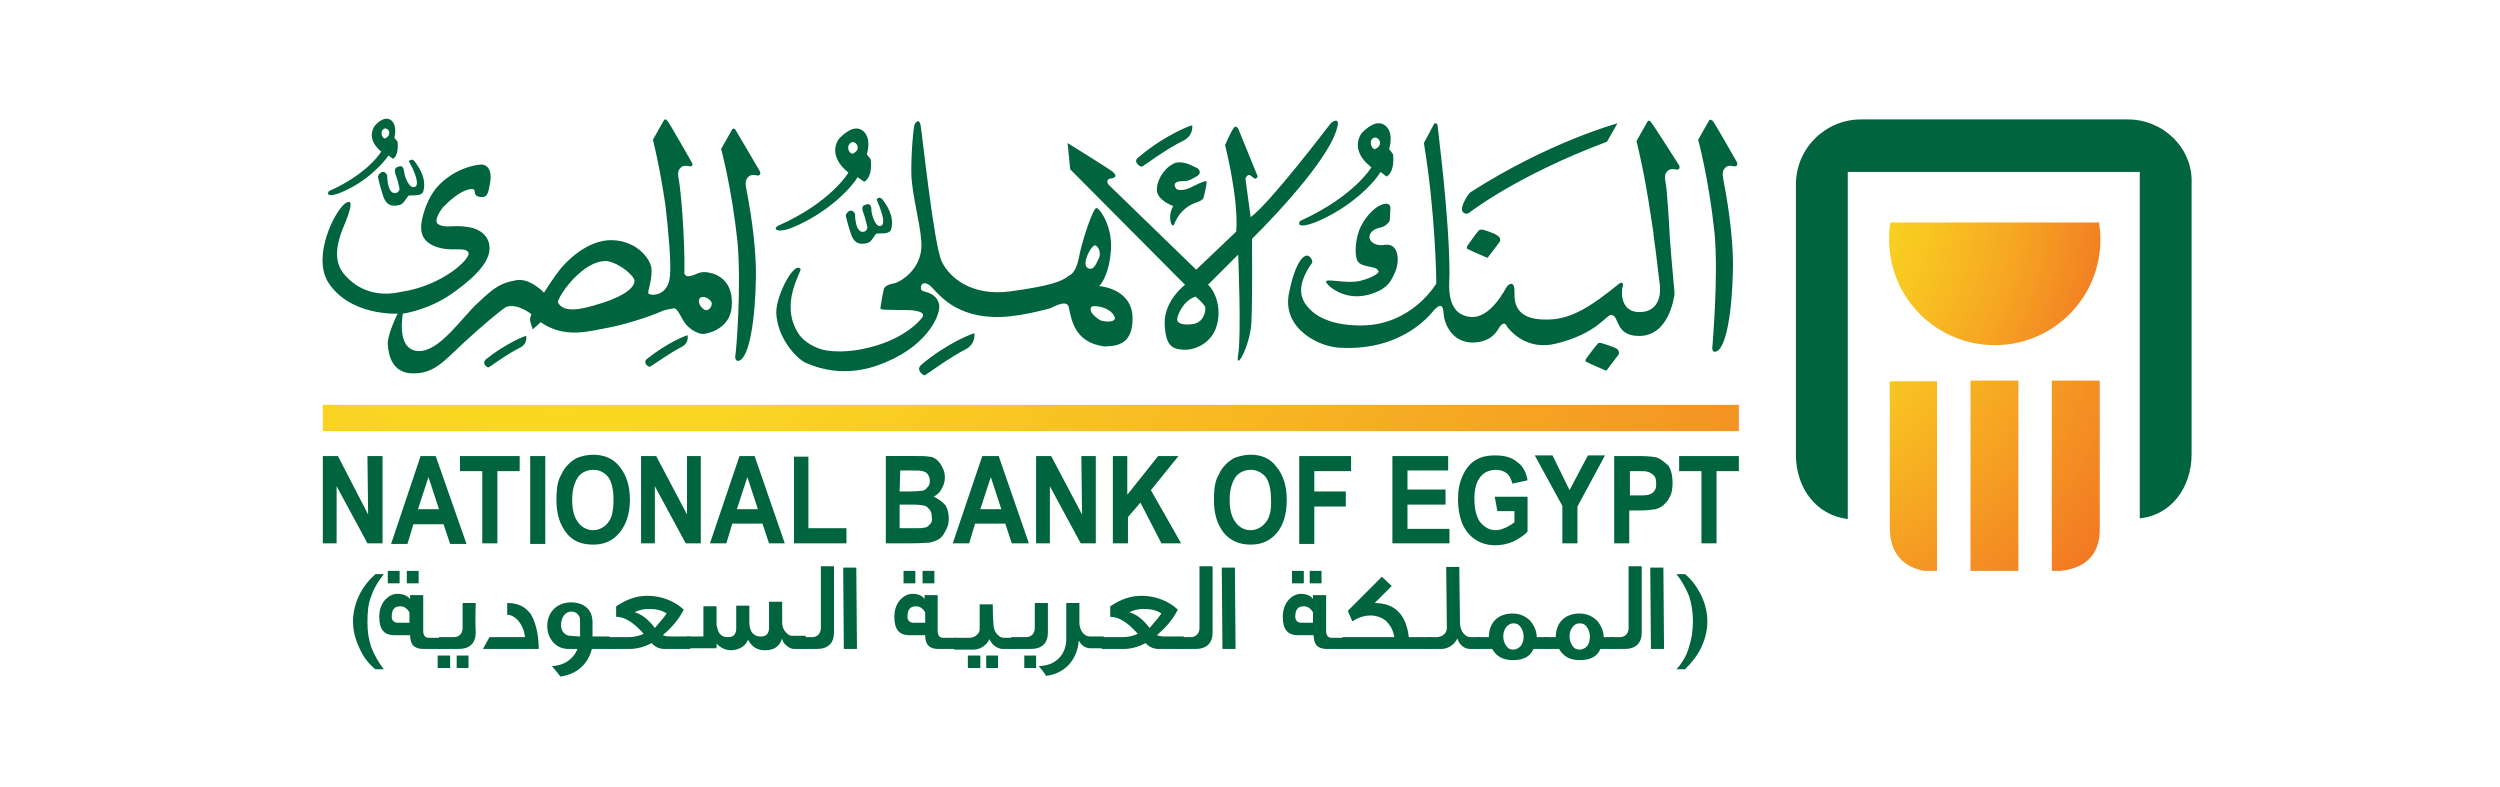<?xml version="1.0" encoding="utf-8"?>
<!-- Generator: Adobe Illustrator 19.1.0, SVG Export Plug-In . SVG Version: 6.00 Build 0)  -->
<svg version="1.1" id="Layer_1" xmlns="http://www.w3.org/2000/svg" xmlns:xlink="http://www.w3.org/1999/xlink" x="0px" y="0px"
	 width="381px" height="120px" viewBox="-49.6 40.5 381 120" style="enable-background:new -49.6 40.5 381 120;"
	 xml:space="preserve">
<style type="text/css">
	.st0{clip-path:url(#SVGID_2_);}
	.st1{fill:url(#SVGID_3_);}
	.st2{clip-path:url(#SVGID_5_);}
	.st3{fill:url(#SVGID_6_);}
	.st4{fill:#00643E;}
	.st5{clip-path:url(#SVGID_8_);}
	.st6{fill:url(#SVGID_9_);}
</style>
<g>
	<g>
		<g>
			<g>
				<defs>
					<path id="SVGID_1_" d="M238.5,74.4c-0.2,0.8-0.2,1.7-0.2,2.6c0,8.9,7.2,16.1,16.1,16.1c8.9,0,16.1-7.2,16.1-16.1
						c0-0.9-0.1-1.7-0.2-2.6H238.5L238.5,74.4z"/>
				</defs>
				<clipPath id="SVGID_2_">
					<use xlink:href="#SVGID_1_"  style="overflow:visible;"/>
				</clipPath>
				<g class="st0">
					
						<radialGradient id="SVGID_3_" cx="5164.004" cy="2172.358" r="1.812" gradientTransform="matrix(56.329 0 0 56.264 -290677.688 -122156.094)" gradientUnits="userSpaceOnUse">
						<stop  offset="0" style="stop-color:#FCEE21"/>
						<stop  offset="0" style="stop-color:#FCEE21"/>
						<stop  offset="0.12" style="stop-color:#FBE921"/>
						<stop  offset="0.24" style="stop-color:#FADC21"/>
						<stop  offset="0.37" style="stop-color:#F8C621"/>
						<stop  offset="0.5" style="stop-color:#F6A722"/>
						<stop  offset="0.63" style="stop-color:#F28023"/>
						<stop  offset="0.73" style="stop-color:#F06024"/>
						<stop  offset="1" style="stop-color:#F06024"/>
					</radialGradient>
					<rect x="238.3" y="74.4" class="st1" width="32.2" height="18.7"/>
				</g>
			</g>
		</g>
	</g>
	<g>
		<g>
			<g>
				<defs>
					<path id="SVGID_4_" d="M238.4,98.5v22.4c0,5.5,4,6.5,6,6.7h1.2v-29H238.4L238.4,98.5z M250.7,127.5h7.3v-29h-7.3V127.5z
						 M263.1,98.5v29h1.3c2-0.2,5.8-1.1,6-5.9V98.5H263.1L263.1,98.5z"/>
				</defs>
				<clipPath id="SVGID_5_">
					<use xlink:href="#SVGID_4_"  style="overflow:visible;"/>
				</clipPath>
				<g class="st2">
					
						<radialGradient id="SVGID_6_" cx="5146.808" cy="2180.331" r="1.816" gradientTransform="matrix(46.984 0 0 46.929 -241595.188 -102234.734)" gradientUnits="userSpaceOnUse">
						<stop  offset="0" style="stop-color:#FCEE21"/>
						<stop  offset="0" style="stop-color:#FCEE21"/>
						<stop  offset="0.88" style="stop-color:#F06024"/>
						<stop  offset="1" style="stop-color:#F06024"/>
					</radialGradient>
					<rect x="238.4" y="98.5" class="st3" width="32" height="29"/>
				</g>
			</g>
		</g>
	</g>
	<path class="st4" d="M274.7,58.7H234c-5.4,0-9.9,4.4-9.9,9.9v41.2c0,5,3,9.2,7.9,9.8V66.7h44.5v52.8c4.8-0.5,7.9-4.7,7.9-9.8V68.4
		C284.6,63.1,280.1,58.7,274.7,58.7"/>
	<g>
		<g>
			<g>
				<defs>
					<rect id="SVGID_7_" x="-0.4" y="102.2" width="215.8" height="4"/>
				</defs>
				<clipPath id="SVGID_8_">
					<use xlink:href="#SVGID_7_"  style="overflow:visible;"/>
				</clipPath>
				<g class="st5">
					
						<radialGradient id="SVGID_9_" cx="5222.558" cy="2145.53" r="1.814" gradientTransform="matrix(174.433 0 0 174.34 -910954.125 -373994.406)" gradientUnits="userSpaceOnUse">
						<stop  offset="0" style="stop-color:#FCEE21"/>
						<stop  offset="0" style="stop-color:#FCEE21"/>
						<stop  offset="0.92" style="stop-color:#F06024"/>
						<stop  offset="1" style="stop-color:#F06024"/>
					</radialGradient>
					<rect x="-0.4" y="102.2" class="st6" width="215.8" height="4"/>
				</g>
			</g>
		</g>
	</g>
	<path class="st4" d="M20.5,112.3h3.4v11h2.3v-11h3.4V110h-9.1L20.5,112.3L20.5,112.3z M14.5,110L10,123.4h2.5l0.9-3h4.6l1,3h2.5
		L16.8,110H14.5L14.5,110z M14.1,118.1l1.6-4.9l1.6,4.9H14.1z M6.5,118.9L1.9,110h-2.3v13.3h2.1v-8.7l4.7,8.7h2.3V110H6.4L6.5,118.9
		L6.5,118.9z M24.8,96.5c0.2,0,2.6-1.9,5-3.1c0.5-0.3,0.9-0.8,0.8-1.7c0-0.1-3.1,1.1-6.2,3.6C23.8,96,24.7,96.5,24.8,96.5
		 M31.2,123.4h2.3V110h-2.3V123.4z M176.4,75.5c0,0-0.5-0.1-0.7,0.2c-0.3,0.3-1.7,2.3-1.7,2.3s-0.2,0.5,0.2,0.5
		c0.3,0.2,2.9,1.3,2.9,1.3l1.9-2.5c0,0,0.2-0.6-0.4-0.9C178.1,76,176.4,75.5,176.4,75.5 M157.7,83.3c-2,0.5-5.1-0.4-5.2,0.1
		c-0.1,0.4,2.5,2.9,6.1,2.1c3.5-0.8,3.9-2.5,4.4-3.5c0.8-1.8,0.5-4.4-1.4-4.2c-1.8,0.3-2.5-0.6-2.5-1.2c0-0.5,0.5-1.2,1.6-1.4
		c1.1-0.2,1.5-1.1,1.5-1.1l0.1-1.8c0,0,0.1-1-1-0.7c-1.1,0.2-2.6,1.6-3.5,3.4c-0.9,1.8-1,4.5-0.5,5.3c0.7,1.1,3,0.6,3.2,1.6
		C160.5,82.1,159.7,82.8,157.7,83.3 M211.4,93c-0.1,0.5-0.1,1.2,0.4,1.1c1.7-0.2,2.6-6.4,2.7-12.6c0.1-5.7-1.2-12.2-1.4-13.3
		c-0.2-1.1-0.3-1.7,0.3-2.2c0.5-0.5,1.4,0,1.6-0.2c0.3-0.2,0.1-0.6,0.1-0.6s-3.4-6-3.7-6.3c-0.4-0.3-0.5-0.1-0.5-0.1l-1.7,3
		c0,0,1.6,5.8,2.5,14.2C212.3,82.9,211.4,92.4,211.4,93 M2.2,69.9c4-1.6,6.6-4.5,7.4-5.7l0.7,0.5c0,0,0.9-0.4,0.7-2.6l-0.5-0.6
		c0,0,0.5-1.7-0.4-2.6c-1-0.9-2.3,0.4-2.6,0.8s-1.2,2.1,1,3.9c0,0-1.9,3.3-7.9,6c0,0-0.2,0.1-0.2,0.3C0.3,70.3,0.9,70.4,2.2,69.9
		 M8.8,60.2c0.6-0.5,1.6,0.7,0.3,1.4C8.8,61.7,8.2,60.8,8.8,60.2 M159.4,66c0,0-2.6,4.4-10.7,8.1c0,0-0.3,0.1-0.3,0.4
		c-0.1,0.4,0.5,0.6,2.4-0.1c5.4-2.2,9-6,10-7.7l0.9,0.7c0,0,1.3-0.5,1-3.4l-0.6-0.8c0,0,0.8-2.3-0.5-3.5c-1.4-1.2-3.1,0.5-3.7,1.1
		C157.5,61.4,156.3,63.6,159.4,66 M159.6,61.6c0.7-0.6,1.9,0.9,0.4,1.6C159.6,63.4,158.9,62.2,159.6,61.6 M174.2,73
		c0,0,7.2-5.7,21.1-10.9l1.6-2.8c0,0-10.4,2.8-22.4,10.5c-0.6,0.5-1.4,2.2-1.3,2.6C173.2,72.9,173.7,73.2,174.2,73 M62.5,94.4
		c-0.1,0.5-0.1,1.1,0.4,1.1c1.7-0.2,2.6-6.4,2.7-12.6c0.1-5.7-1.2-12.2-1.4-13.3c-0.2-1-0.3-1.7,0.3-2.2s1.4,0,1.6-0.2
		c0.3-0.2,0.1-0.6,0.1-0.6s-3.5-6-3.7-6.3c-0.3-0.4-0.5-0.1-0.5-0.1l-1.7,3c0,0,1.6,5.8,2.5,14.2C63.4,84.4,62.6,93.9,62.5,94.4
		 M10.8,67.4c0.2,0.5,0.5,1.9,0.5,1.9s-0.1,0.5-0.5,0.6c-1.4,0.4-1.4-2.7-1.4-2.7s-0.2-0.5-0.6-0.5c-0.5,0-0.8,0.6-0.8,0.7
		s0.2,1.1,0.8,3c0.6,1.8,1.9,1.5,2.6,1.3c0.6-0.2,1-1.2,1.3-1.4c0.3-0.1,1.9,0.2,2.2-0.6c0.6-2.1-0.8-3.9-1.3-4.6
		c-0.5-0.6-0.9,0-0.9,0c0.7,1.1,1.8,3.6,0.9,3.9S12,67.2,12,66.7c-0.1-0.5-0.2-1.1-0.9-0.8C10.3,66.1,10.6,66.9,10.8,67.4
		 M84.7,74.9c-0.9,0.4-1.5-1.8-1.5-2.4s-0.2-1.1-0.9-0.8c-0.8,0.2-0.4,1-0.2,1.6c0.2,0.5,0.5,1.9,0.5,1.9s-0.1,0.5-0.5,0.6
		c-1.4,0.4-1.4-2.7-1.4-2.7s-0.2-0.5-0.6-0.5c-0.5,0-0.8,0.6-0.8,0.7s0.2,1.1,0.8,2.9c0.6,1.8,1.9,1.5,2.6,1.3
		c0.6-0.2,1-1.3,1.3-1.4c0.3-0.1,1.9,0.2,2.2-0.6c0.6-2.1-0.8-3.9-1.3-4.6c-0.5-0.6-0.9,0-0.9,0C84.5,72.1,85.5,74.5,84.7,74.9
		 M129.6,65.3c-1.5,0.5-2.8,2.3-2.9,4c-0.1,1.7,2.5,2.6,2.5,2.6s-0.7,1.1-0.4,2.4c0.2,0.8,0.5,0.5,0.5,0.5c0.9-2.4,2.6-3.2,3.6-3.5
		c0.8-0.3,0.9-0.6,0.9-0.6s0.7-2.6,0.4-2.6c-0.4,0-1.8,0.7-2.4,1s-1.8,0.6-2.2,0.1c-0.7-1.1,0.8-1.1,1.2-1.1c0.4,0,0.8,0,2.1-0.8
		c0.5-0.4,0.4-0.7,0.1-1.1C132.3,65.9,131,65,129.6,65.3 M124.4,65.9c0.2,0,3.5-2.6,6.6-4.1c0.6-0.4,1.2-1.1,1.1-2.2
		c0-0.1-4.1,1.4-8.1,4.8C122.9,65.1,124.1,65.9,124.4,65.9 M71.1,75.2c5.4-2.2,9-6,10-7.7l1,0.7c0,0,1.3-0.5,1-3.4l-0.6-0.8
		c0,0,0.8-2.3-0.5-3.5c-1.4-1.2-3.1,0.5-3.7,1.1c-0.5,0.6-1.6,2.8,1.4,5.2c0,0-2.6,4.5-10.7,8.1c0,0-0.3,0.1-0.4,0.4
		C68.6,75.6,69.3,75.9,71.1,75.2 M80,62.3c0.7-0.6,1.9,0.9,0.4,1.6C80,64.1,79.2,63,80,62.3 M164.9,117.4h5.8v-2.3h-5.8v-2.9h6.2
		V110h-8.5v13.3h8.7v-2.2h-6.4V117.4L164.9,117.4z M148.4,123.4h2.3v-5.7h4.8v-2.3h-4.8v-3.1h5.6V110h-7.9V123.4z M134.5,83.9
		l4.6-4.6c0,0,0.5,12.3,0,15.2c-0.5,2.9,1.8-1.3,2-4.7c0.2-3.4,0.1-12.9,0.1-12.9s11.6-11.3,13-17c0.4-1.5-0.6-1-1-0.6
		c-0.4,0.5-9.2,12.1-12.2,14.3l-0.8-5.9c0,0,0.3-0.7,0.7-0.5c0.5,0.3,0.6,0.6,0.9,0.5c0.4-0.2,0.2-0.5,0.2-0.5l-2.9-7.1
		c0,0-0.3-0.5-0.6-0.2c-0.4,0.4-1.4,2.7-1.4,2.7s2.1,8.2,1.7,13.2l-6.1,5.8l-13.4-13c0,0-0.5-0.8,0.4-0.9c0.8-0.1,0.9-0.5,0.3-1
		c-0.6-0.5-6.9-4.4-6.9-4.4l0.4,4l17.5,17.6c0,0-3.2,2.4-3.1,5.9c0.1,3.6,1.3,3.9,2.9,4c1.6,0.1,5.1-1,5.3-5.3
		C136.2,85.5,134.6,83.9,134.5,83.9 M132.1,89.9c-1.6,0.2-2.3-0.2-2.3-0.7c0-0.6,0.9-2.9,2.8-3.5c0,0,1.6,1.3,1.5,1.8
		C134.1,88.1,133.8,89.7,132.1,89.9 M130,110h-3.1l-4.7,5.9V110H120v13.3h2.3v-4l1.9-2.2l3.2,6.2h3l-4.6-8.1L130,110L130,110z
		 M141,109.8c-0.9,0-1.7,0.2-2.5,0.5c-0.5,0.3-1,0.6-1.5,1.2c-0.5,0.5-0.8,1.2-1.1,1.8c-0.4,0.9-0.5,2.1-0.5,3.4
		c0,2.1,0.5,3.7,1.5,5c1,1.2,2.4,1.8,4.1,1.8c1.7,0,3-0.6,4-1.8c1-1.2,1.5-2.9,1.5-5s-0.5-3.8-1.6-5.1
		C144,110.4,142.7,109.8,141,109.8 M143.3,120.1c-0.5,0.7-1.4,1.2-2.3,1.2c-0.9,0-1.7-0.4-2.3-1.2c-0.6-0.8-0.9-1.9-0.9-3.4
		s0.3-2.6,0.9-3.5c0.5-0.7,1.4-1.1,2.3-1.1c0.9,0,1.7,0.4,2.3,1.1c0.5,0.7,0.8,1.9,0.8,3.4C144.2,118.2,143.9,119.4,143.3,120.1
		 M178.6,118.4h2.6v1.7c-0.4,0.3-0.7,0.5-1.3,0.8c-0.5,0.2-1,0.4-1.5,0.4c-1,0-1.7-0.4-2.4-1.2c-0.6-0.8-0.9-2-0.9-3.6
		c0-1.5,0.3-2.6,0.9-3.3c0.5-0.7,1.4-1.1,2.4-1.1c0.6,0,1.2,0.2,1.6,0.5s0.7,0.9,0.9,1.6l2.3-0.5c-0.2-1.2-0.7-2.2-1.6-2.8
		c-0.8-0.7-1.9-1-3.4-1c-1.1,0-2,0.2-2.7,0.6c-1,0.5-1.7,1.4-2.2,2.5c-0.5,1.1-0.7,2.3-0.7,3.6c0,1.3,0.2,2.5,0.6,3.6
		c0.5,1.1,1.1,1.9,2,2.5s1.9,0.9,3.1,0.9c0.9,0,1.9-0.2,2.8-0.6c0.9-0.5,1.6-0.9,2.1-1.5v-5.3h-5L178.6,118.4L178.6,118.4z
		 M40.8,109.8c-0.9,0-1.7,0.2-2.5,0.5c-0.5,0.3-1,0.6-1.5,1.2c-0.5,0.5-0.8,1.2-1.1,1.8c-0.4,0.9-0.5,2.1-0.5,3.4
		c0,2.1,0.5,3.7,1.5,5c1,1.3,2.4,1.8,4.1,1.8c1.7,0,3-0.6,4-1.8c1-1.2,1.6-2.9,1.6-5s-0.5-3.8-1.6-5.1
		C43.9,110.4,42.5,109.8,40.8,109.8 M43.1,120.1c-0.5,0.7-1.4,1.2-2.3,1.2c-0.9,0-1.7-0.4-2.3-1.2c-0.6-0.8-0.9-1.9-0.9-3.4
		s0.3-2.6,0.9-3.5c0.5-0.7,1.4-1.1,2.3-1.1c1,0,1.7,0.4,2.3,1.1c0.5,0.7,0.8,1.9,0.8,3.4S43.7,119.4,43.1,120.1 M202,59.1
		c-0.3-0.4-0.5-0.1-0.5-0.1l-1.7,3c0,0,1.2,4.6,2.2,11.5l0.4,2.6c0,0.1,0,0.2,0,0.2c0.1,0.7,0.2,1.6,0.3,2.2l0.6,5
		c0,0,0.8,3.9-2.3,4.5c-3.9,0.6-3.5-3.4-3.3-3.8s-0.1-0.8-0.5-0.5c-4.2,3.4-7.3,5.5-11,5.5c-5.7,0.1-4.9-3.6-5-4.6
		c-0.1-1.2-0.7-0.9-1.1-0.5c-0.3,0.4-2.5,5-5.6,4.7c-3.9-0.4-3.2-5.1-3.2-6.5c0-8.8-1.8-22.1-1.8-22.6s-0.5-0.4-0.5-0.4l-1.6,3
		c1.8,10.7,1.9,21.4,1.9,21.4s-3.7,6.4-11.5,6.4c-4,0-6.3-1.1-7.5-2.2c-1.2-1.1-1.6-2.1-1.6-3.1c-0.1-2,1.7-4.3,1.7-4.3s0-0.7-0.6-1
		c-0.6-0.3-2,0.7-3,5.9c-0.9,5.2,4.6,8,7.9,8.1c9.8,0.5,14-5.5,14.3-5.8c0.4-0.4,1.3-1.3,1.4,0.5s1.4,4.6,4.6,4.5
		c3.1-0.1,3.8-2.3,4.1-2.6s0.7-0.5,1,0.2c0.5,0.7,3,3.6,7.3,2.6c6.3-1.5,7.8-4.4,8.5-4.4c1.4,0,0.5,3.2,4.3,3.2
		c4.5,0,5.3-5.7,5.4-6.4c0-0.4-0.4-4.3-0.7-8.3c-0.2-4-0.5-7.7-0.6-8.3c-0.2-1.1-0.3-1.7,0.3-2.2s1.4,0,1.6-0.2
		c0.3-0.2,0.1-0.6,0.1-0.6S202.3,59.4,202,59.1 M202.8,110.2c-0.5-0.1-1.4-0.2-2.7-0.2h-3.7v13.3h2.3v-5h1.6c1,0,1.8-0.1,2.4-0.2
		c0.4-0.1,0.8-0.3,1.2-0.6c0.4-0.4,0.7-0.7,1-1.3s0.4-1.3,0.4-2.1c0-1.1-0.2-1.9-0.6-2.6C204,110.9,203.5,110.4,202.8,110.2
		 M202.6,115.2c-0.2,0.3-0.4,0.5-0.7,0.6c-0.4,0.2-0.9,0.2-1.8,0.2h-1.3v-3.7h1.1c0.8,0,1.4,0,1.6,0.1c0.4,0.1,0.6,0.3,0.9,0.5
		c0.3,0.3,0.4,0.7,0.4,1.2C202.8,114.5,202.8,114.9,202.6,115.2 M189.6,115.2l-2.6-5.3h-2.7l4.2,7.7v5.7h2.3v-5.6l4.2-7.8h-2.6
		L189.6,115.2L189.6,115.2z M196.7,93.6c-0.5-0.3-2.2-0.8-2.2-0.8s-0.5-0.2-0.7,0.2c-0.3,0.3-1.7,2.2-1.7,2.2s-0.2,0.5,0.2,0.5
		c0.3,0.2,2.9,1.3,2.9,1.3l1.9-2.5C197.1,94.5,197.3,93.9,196.7,93.6 M206.3,110v2.3h3.4v11h2.3v-11h3.4V110H206.3L206.3,110z
		 M61.9,87.4c0.4-4.2-2.3-5.2-3.7-5.4c-1.4-0.2-1.7,0.5-2.9,0.6c-0.3,0-0.5-0.1-0.6-0.4c0.1-5.7-0.6-13-0.8-14
		c-0.2-1.1-0.3-1.7,0.3-2.2c0.5-0.5,1.4,0,1.6-0.2c0.3-0.2,0-0.6,0-0.6s-3.4-6-3.7-6.3c-0.3-0.4-0.5-0.1-0.5-0.1l-1.7,3
		c0,0,1,3.8,1.9,9.9c0.5,4.3,0.9,8.9,0.7,10.9c-0.3,3.2-3.1,3-3.3,2.6c-0.1-0.4,0.5-1.7,0.5-3.4c0.1-1.6-2.1-4.6-6-4.7
		s-7.2,3.5-7.9,4.4c-0.9,1.1-1.9,2.7-2.5,3.6c-0.5-0.5-2.3-2.2-4.2-1.9c-2.2,0.4-3.2,0.9-5.8,3.4c-2.4,2.1-5.9,7.6-9.2,7.4
		c-3.4-0.2-2.3-5.7-2.3-5.7s3.8-0.5,7.4-3c2.7-1.9,5.7-4.4,5.8-6.8c0.1-1.8-1.2-3.1-3.3-3.4c-2.3-0.4-3.5,0.3-4.6-0.5
		c-0.5-0.4,0.1-1.6,0.8-2.5c2.5-2.6,4-2.8,4.5-2.8c0.7,0.1-0.1,1,1.1,1.2c1.2,0.2,1.3-0.5,1.6-2.2c0.3-1.7-0.3-2.9-1.7-2.7
		c-0.7,0.1-3.4,0.5-5.9,2.9c-2.1,2-2.8,5.2-2.9,6.2c-0.2,2,0.9,3.1,2.9,3.6c2.1,0.5,3.8-0.2,4.3,0.7c0.4,0.9-4,5.1-10.4,6
		C8.3,85.7,5,85,2.7,82.1c-1.8-2.3-0.5-5.5-0.2-6.4C3.2,74,4.8,70.3,3,71.5c-1.7,1.3-5,8.1-2.6,12C3.7,88.7,11,88.3,11,88.3
		S9.4,91.5,9.5,93c0.1,1.7,0.7,4.3,3.7,4.4c3.3,0.1,4.8-1.8,7.8-4.6c2.8-2.6,5.7-5,6.5-5.5c1.7-0.7,3.9,1.1,3.9,1.1s-0.3,0.5-0.2,1
		c0.1,0.5,0.4,1.3,0.4,1.3l1.2-1.1c3.7,2.6,7.6,1.3,10,0.9c2.7-0.5,6.2-1.6,8.3-2.5c0.8-0.4,1.6-0.4,1.9-0.5c0.7-0.2,1.2,1.6,2,2.5
		c0.9,1,2,1.4,2.6,1.4C59.1,91.2,61.6,90.2,61.9,87.4 M41.1,87c-1.7,0.5-4.9,1.4-5.7-0.5c0,0,0.3-1,1.6-2.6c1.7-2.1,4-3.8,6-3.6
		c2,0.4,4.1,2.3,4.1,3C47.1,84.6,44.7,86,41.1,87 M57.6,87.6c-0.8-0.6-0.8-1.5-0.5-1.7c0.5-0.4,1.4,0.1,1.7,0.6
		C59.1,87,58.4,88.2,57.6,87.6 M63.1,110l-4.5,13.3h2.5l0.9-3h4.6l1,3H70L65.4,110H63.1L63.1,110z M62.7,118.1l1.6-4.9l1.6,4.9H62.7
		z M54.4,93.3c0.5-0.3,0.9-0.8,0.8-1.7c0-0.1-3.1,1.1-6.2,3.6c-0.7,0.6,0.2,1.2,0.4,1.2C49.6,96.4,52.1,94.5,54.4,93.3 M55.1,118.9
		l-4.7-8.9h-2.3v13.3h2.1v-8.7l4.7,8.7h2.3V110h-2.1V118.9L55.1,118.9z M73.7,110.1h-2.3v13.2h8v-2.3h-5.8V110.1L73.7,110.1z
		 M115.3,118.9l-4.7-8.9h-2.3v13.3h2.1v-8.7l4.7,8.7h2.3V110h-2.2L115.3,118.9L115.3,118.9z M123,88.9c-0.1-4.5-5.1-4.8-5.1-4.8
		c0.5-0.4,1.6-2.3,1.8-5.4c0.3-3.5-1.6-6.4-2.2-6.5c-0.5-0.1-2.3,5.3-2.7,7.7c-0.5,2.4-1.5,2.6-1.5,2.6c-1,0.9-3,1.6-8.9,2.4
		c-5.8,0.8-9.3-2-10.5-4.6s-3-19.8-3.2-20.7c-0.2-1-0.6-0.6-0.9-0.2c-0.2,0.5-0.6,4.8-0.5,8c0.2,3.2,1.3,7,1.5,9.8
		c0.4,4-2.9,6.2-4.2,6.5c-1.3,0.2-1.5,0.8-1.5,0.8s-0.6,2.9-0.5,3.1c0.2,0.2,4.5,0.1,4.9,0.2c0.5,0.1,1.9,0.2,1.5,1
		c-0.3,0.5-3,3.7-9.2,4.9c-1.9,0.4-4.3,0.5-6,0.1c-1.9-0.5-3.3-1.7-3.8-2.6c-2.8-4.5,0.6-9.3,0.4-9.7c-0.9-1.3-3.7,3.9-3.7,6.6
		c0.1,3.8,3,7,4.5,7.7c5.9,2.6,10.7,0.5,12.2-0.1c6.7-2.8,8.5-7.6,8.1-8.9c-0.4-1.5-1.7-1.7-2.3-1.9c-0.5-0.1-0.5-0.5-0.4-0.9
		c0.2-0.4,0.6-0.5,1.3,0c1,0.8,3.2,4.5,9.5,4.8c3.6,0.2,8.3-1.2,8.8-1.3c0.5-0.2,2.7-1.5,2.9-0.1c0.4,1.9,0.9,5.3,5.4,5.9
		C119.9,93.2,123.1,93.5,123,88.9 M117.2,77.9c0.4-0.1,1.2,1,0.6,2.1c-0.5,1.1-0.9,1.8-1.7,1.3C115.3,80.7,116.5,78.2,117.2,77.9
		 M117.9,89.2c-0.6-0.4-1.6-1.2-1.2-1.9c0.3-0.4,3.1,0,3.6,1.6C120.5,89.7,118.4,89.6,117.9,89.2 M100.1,110l-4.5,13.3h2.5l0.9-3
		h4.6l1,3h2.6l-4.6-13.3H100.1L100.1,110z M99.8,118.1l1.6-4.9l1.6,4.9H99.8z M97.8,93.6c0.6-0.4,1.2-1.1,1.1-2.3
		c0-0.1-4.1,1.4-8.1,4.8c-0.9,0.8,0.3,1.6,0.5,1.6S94.7,95.2,97.8,93.6 M92.7,116.2c0.5-0.3,0.9-0.6,1.2-1.2
		c0.3-0.5,0.5-1.1,0.5-1.7c0-0.5-0.1-1.1-0.4-1.6c-0.2-0.5-0.5-0.8-0.8-1.1c-0.4-0.3-0.7-0.5-1.2-0.5c-0.5-0.1-1.1-0.1-2-0.1h-4.6
		v13.3h3.9c1.5,0,2.4-0.1,2.7-0.1c0.6-0.1,1.1-0.3,1.6-0.6c0.5-0.4,0.7-0.8,1-1.4c0.3-0.5,0.4-1.2,0.4-1.7c0-0.7-0.2-1.5-0.5-2
		C93.9,116.9,93.4,116.5,92.7,116.2 M87.6,112.2h1.4c1.1,0,1.7,0,2,0.1c0.4,0.1,0.6,0.2,0.8,0.5s0.3,0.5,0.3,1s-0.1,0.7-0.4,1
		c-0.2,0.3-0.5,0.5-0.9,0.5c-0.2,0-0.8,0.1-1.7,0.1h-1.6L87.6,112.2L87.6,112.2z M92.1,120.4c-0.2,0.3-0.5,0.5-0.8,0.5
		c-0.3,0.1-0.7,0.1-1.6,0.1h-2.2v-3.6h1.9c1,0,1.7,0.1,2,0.2s0.5,0.4,0.7,0.6c0.2,0.3,0.3,0.6,0.3,1
		C92.5,119.8,92.4,120.2,92.1,120.4"/>
	<path class="st4" d="M8.9,128c-0.8,1-1.5,2.1-1.9,3.3c-0.5,1.2-0.6,2.5-0.6,4c0,1.6,0.2,2.7,0.6,3.9c0.5,1.2,1.1,2.3,1.9,3.3H7.6
		c-1.1-0.9-1.9-2-2.5-3.4c-0.6-1.3-0.9-2.6-0.9-3.9s0.3-2.6,0.9-3.9c0.6-1.3,1.5-2.4,2.5-3.3H8.9L8.9,128z"/>
	<path class="st4" d="M207.2,128c1,0.8,1.8,1.9,2.5,3.3c0.6,1.3,0.9,2.6,0.9,3.9c0,1.3-0.3,2.6-0.9,3.9c-0.6,1.3-1.5,2.4-2.5,3.4
		h-1.3c0.9-1,1.6-2.2,1.9-3.4c0.4-1.2,0.6-2.5,0.6-3.9s-0.2-2.7-0.6-3.9c-0.5-1.2-1.1-2.3-1.9-3.3H207.2L207.2,128z"/>
	<path class="st4" d="M17.6,139.4h-2.7c-1.4,0-2-0.7-2-2.1h-2.4c-1.6,0-2.3-0.9-2.3-2.8c0-1.2,0.4-2.1,1-2.7
		c0.5-0.5,1.1-0.8,1.8-0.8c0.8,0,1.5,0.3,1.9,0.8l0,0v-0.6h2v5.5c0,0.6,0.3,1,0.8,1h2L17.6,139.4L17.6,139.4z M11.4,129.4H9.5v-1.9
		h1.8V129.4z M12.8,135.4v-1.6c-0.4-0.6-0.8-0.9-1.4-0.9c-0.9,0-1.3,0.5-1.3,1.6c0,0.6,0.4,0.9,0.9,0.9H12.8L12.8,135.4z
		 M14.2,129.4h-1.8v-1.9h1.8V129.4z"/>
	<path class="st4" d="M19,142.3h-1.9v-1.9H19V142.3z M22.9,136.9c0,1.6-0.9,2.5-2.6,2.5h-3v-1.8h2.3c0.7,0,1.3-0.5,1.3-1.4
		c0-0.7,0-1.4,0-1.9c0-0.8,0-1.5,0-1.9h2C22.8,135.4,22.9,136.9,22.9,136.9L22.9,136.9z M21.8,142.3H20v-1.9h1.8V142.3z"/>
	<path class="st4" d="M32.5,139.4H24l1-1.8h5.4c-0.1-1.1-0.5-1.9-1.1-2.6c-0.5-0.5-1-0.8-1.6-0.8v-1.8c1.6,0,2.7,0.5,3.6,1.7
		C32,135.3,32.5,137.1,32.5,139.4L32.5,139.4z"/>
	<path class="st4" d="M43.3,139.4h-2.7c-0.6,2.4-2.4,3.9-4.8,4.2c-0.3-0.4-0.7-0.9-1.3-1.6c1.7,0,3.3-1,3.9-2.6h-1.4
		c-1.9,0-3.2-1.6-3.2-3.5c0-2.2,1.6-3.6,3.6-3.6c2.1,0,3.3,1.2,3.3,3v2.2h2.6L43.3,139.4L43.3,139.4z M38.8,137.5c0-1.6,0-2.5,0-2.6
		c0-0.5-0.5-1.2-1.3-1.2c-0.9,0-1.6,0.8-1.6,2.1c0,0.9,0.6,1.6,1.5,1.6L38.8,137.5L38.8,137.5z"/>
	<path class="st4" d="M55.6,139.4h-3.9c-0.8,0-1.5-0.3-2-0.9c-1.1,0.6-2.3,0.9-3.3,0.9H43v-1.8h3.3c0.7,0,1.5-0.2,2.2-0.5
		c-1.4-1.6-2.8-2.6-4.2-2.6v-1.6c1.5-1,3-1.6,4.8-1.6c2.1,0,4.1,0.8,5.5,2.1c-0.8,1.6-1.9,2.8-3.2,3.9c0.3,0.1,0.6,0.2,1.1,0.2h3
		L55.6,139.4L55.6,139.4z M52,134c-0.7-0.5-1.6-0.7-2.8-0.7c-0.7,0-1.5,0.2-2.1,0.5c1.1,0.3,2.1,1.1,3.1,2.4
		C50.9,135.4,51.5,134.7,52,134z"/>
	<path class="st4" d="M73.4,139.4h-1.9c-0.4,0-0.7-0.1-1.1-0.4c-0.4-0.3-0.7-0.6-0.8-1.2c-0.4,1.2-1.2,1.8-2.6,1.8
		c-1.2,0-2-0.5-2.6-1.6c-0.4,1-1.3,1.5-2.5,1.6c-1,0-1.7-0.4-2.3-1v0.7h-4.5v-1.8h2.5c0-2.6,0-4.1,0-4.6h2v2.8
		c0.1,0.5,0.2,1,0.5,1.4c0.4,0.4,0.7,0.5,1.3,0.5c0.8,0,1.2-0.5,1.2-1.3c0-0.3,0-1.5,0-3.5h2c0,0.5,0,1.4,0,2.6
		c0,0.7,0.2,1.3,0.5,1.6c0.4,0.4,0.7,0.5,1.3,0.5c0.8,0,1.2-0.5,1.2-1.3c0,0.1,0-1.3,0-4h2c0,0.6,0,1.7,0,3.2c0,0.6,0.2,1.1,0.6,1.5
		c0.4,0.4,0.6,0.5,1,0.5h2V139.4L73.4,139.4z"/>
	<path class="st4" d="M77.5,136.9c0,1.6-0.9,2.5-2.6,2.5h-2v-1.8h1.3c0.7,0,1.3-0.5,1.3-1.4c0-1.2,0-2.7,0-4.7c0-2.1,0-3.6,0-4.7h2
		c0,0.9,0,2.6,0,5C77.5,134,77.5,135.7,77.5,136.9L77.5,136.9z"/>
	<path class="st4" d="M81,139.4h-2L78.9,127h2L81,139.4z"/>
	<path class="st4" d="M96.1,139.4h-2.7c-1.4,0-2-0.7-2-2.1H89c-1.6,0-2.3-0.9-2.3-2.8c0-1.2,0.4-2.1,1-2.7c0.5-0.5,1.1-0.8,1.8-0.8
		c0.8,0,1.5,0.3,1.8,0.8l0,0v-0.6h2v5.5c0,0.6,0.3,1,0.8,1h2L96.1,139.4L96.1,139.4z M89.9,129.4h-1.8v-1.9h1.8V129.4z M91.4,135.4
		v-1.6c-0.4-0.6-0.8-0.9-1.4-0.9c-0.9,0-1.3,0.5-1.3,1.6c0,0.6,0.4,0.9,0.9,0.9H91.4L91.4,135.4z M92.8,129.4h-1.8v-1.9h1.8V129.4z"
		/>
	<path class="st4" d="M104.9,139.4h-1.7c-0.5,0-1.1-0.3-1.5-0.7c-0.2-0.3-0.4-0.5-0.5-0.8c-0.4,0.9-1.4,1.6-2.4,1.6h-3v-1.8h2.3
		c0.4,0,0.7-0.1,1-0.3c0.4-0.3,0.6-0.6,0.6-1v-3.8h2c0,0.7,0,1.7,0.1,3c0,0.6,0.2,1.2,0.6,1.6c0.4,0.4,0.6,0.5,1.1,0.5h1.6v1.7
		H104.9z M99.8,142.3h-1.9v-1.9h1.9V142.3z M102.5,142.3h-1.8v-1.9h1.8V142.3z"/>
	<path class="st4" d="M110.1,136.9c0,1.6-0.9,2.5-2.6,2.5h-3v-1.8h2.3c0.7,0,1.3-0.5,1.3-1.4c0-0.7,0-1.4,0-1.9c0-0.8,0-1.5,0-1.9h2
		C110.1,135.4,110.1,136.9,110.1,136.9L110.1,136.9z M108.3,142.3h-1.8v-1.9h1.8V142.3z"/>
	<path class="st4" d="M108.7,142c2.5,0,4.2-1.7,4.2-4.1v-5.5h2v3.2c0.1,1.1,0.8,1.9,1.6,1.9h2.1v1.8h-2c-0.7,0-1.4-0.4-1.8-1.2
		c-0.2,3-2.2,5.1-5,5.4C109.7,143.2,109.2,142.6,108.7,142L108.7,142z"/>
	<path class="st4" d="M130.9,139.4H127c-0.8,0-1.5-0.3-2-0.9c-1.1,0.6-2.3,0.9-3.3,0.9h-3.4v-1.8h3.3c0.7,0,1.5-0.2,2.2-0.5
		c-1.4-1.6-2.8-2.6-4.2-2.6v-1.6c1.5-1,3-1.6,4.8-1.6c2.1,0,4.1,0.8,5.5,2.1c-0.8,1.6-1.9,2.8-3.2,3.9c0.3,0.1,0.6,0.2,1.1,0.2h3
		L130.9,139.4L130.9,139.4z M127.4,134c-0.7-0.5-1.6-0.7-2.8-0.7c-0.7,0-1.5,0.2-2.1,0.5c1.1,0.3,2.1,1.1,3.1,2.4
		C126.3,135.4,126.9,134.7,127.4,134z"/>
	<path class="st4" d="M135.2,136.9c0,1.6-0.9,2.5-2.6,2.5h-2v-1.8h1.3c0.7,0,1.3-0.5,1.3-1.4c0-1.2,0-2.7,0-4.7c0-2.1,0-3.6,0-4.7h2
		c0,0.9,0,2.6,0,5C135.2,134,135.2,135.7,135.2,136.9L135.2,136.9z"/>
	<path class="st4" d="M138.7,139.4h-2l-0.1-12.4h2L138.7,139.4z"/>
	<path class="st4" d="M155.3,139.4h-2.7c-1.4,0-2-0.7-2-2.1h-2.4c-1.6,0-2.3-0.9-2.3-2.8c0-1.2,0.4-2.1,1-2.7
		c0.5-0.5,1.1-0.8,1.8-0.8c0.8,0,1.5,0.3,1.8,0.8l0,0v-0.6h2v5.5c0,0.6,0.3,1,0.8,1h2L155.3,139.4L155.3,139.4z M149.1,129.4h-1.8
		v-1.9h1.8V129.4z M150.5,135.4v-1.6c-0.4-0.6-0.8-0.9-1.4-0.9c-0.9,0-1.3,0.5-1.3,1.6c0,0.6,0.4,0.9,0.9,0.9H150.5L150.5,135.4z
		 M151.9,129.4H150v-1.9h1.8V129.4z"/>
	<path class="st4" d="M168.2,139.4H155v-1.8h7.9c-0.2-1.1-0.6-1.8-1.3-2.5c-0.6-0.5-1.5-0.8-2.3-0.8c-1,0-1.9,0.3-2.8,0.9l-0.7-1.6
		l5.2-5.2l1.5,1.4l-2.6,2.6c3,0,4.8,1.7,5.2,5.2h3.5L168.2,139.4L168.2,139.4z"/>
	<path class="st4" d="M176,139.4h-1.6c-0.8,0-1.6-0.6-1.9-1.6c-0.4,0.9-1.4,1.6-2.4,1.6h-2.2v-1.8h1.4c0.8,0,1.6-0.5,1.6-1.4
		l-0.1-9.3h2c0,1.5,0.1,7.8,0.1,8.5c0,1.3,0.8,2.2,1.6,2.2h1.5L176,139.4L176,139.4z"/>
	<path class="st4" d="M186.1,139.4h-2c-0.5,1.2-1.6,1.7-3.1,1.7s-2.5-0.5-3.2-1.7h-2.2v-1.8h1.7c0-2.2,1.4-3.6,3.6-3.6
		c1.1,0,2,0.4,2.7,1.1c0.6,0.7,1,1.6,1,2.5h1.6L186.1,139.4L186.1,139.4z M182.6,137.5c0-0.6-0.2-1.1-0.5-1.5
		c-0.3-0.4-0.6-0.5-1.1-0.5c-0.4,0-0.7,0.2-1,0.5c-0.3,0.4-0.5,0.8-0.5,1.5c0,0.6,0.2,1.1,0.5,1.5c0.3,0.4,0.6,0.5,1.1,0.5
		C181.9,139.4,182.6,138.8,182.6,137.5L182.6,137.5z"/>
	<path class="st4" d="M196.3,139.4h-2c-0.5,1.2-1.6,1.7-3.1,1.7s-2.5-0.5-3.2-1.7h-2.2v-1.8h1.7c0-2.2,1.4-3.6,3.6-3.6
		c1.1,0,2,0.4,2.7,1.1c0.6,0.7,1,1.6,1,2.5h1.6L196.3,139.4L196.3,139.4z M192.7,137.5c0-0.6-0.2-1.1-0.5-1.5
		c-0.3-0.4-0.6-0.5-1.1-0.5s-0.7,0.2-1,0.5c-0.3,0.4-0.5,0.8-0.5,1.5c0,0.6,0.2,1.1,0.5,1.5c0.3,0.4,0.6,0.5,1.1,0.5
		C192.1,139.4,192.7,138.8,192.7,137.5L192.7,137.5z"/>
	<path class="st4" d="M200.6,136.9c0,1.6-0.9,2.5-2.6,2.5h-2v-1.8h1.3c0.7,0,1.3-0.5,1.3-1.4c0-1.2,0-2.7,0-4.7c0-2.1,0-3.6,0-4.7h2
		c0,0.9,0,2.6,0,5C200.6,134,200.6,135.7,200.6,136.9L200.6,136.9z"/>
	<path class="st4" d="M204,139.4h-2l-0.1-12.4h2L204,139.4z"/>
</g>
</svg>
